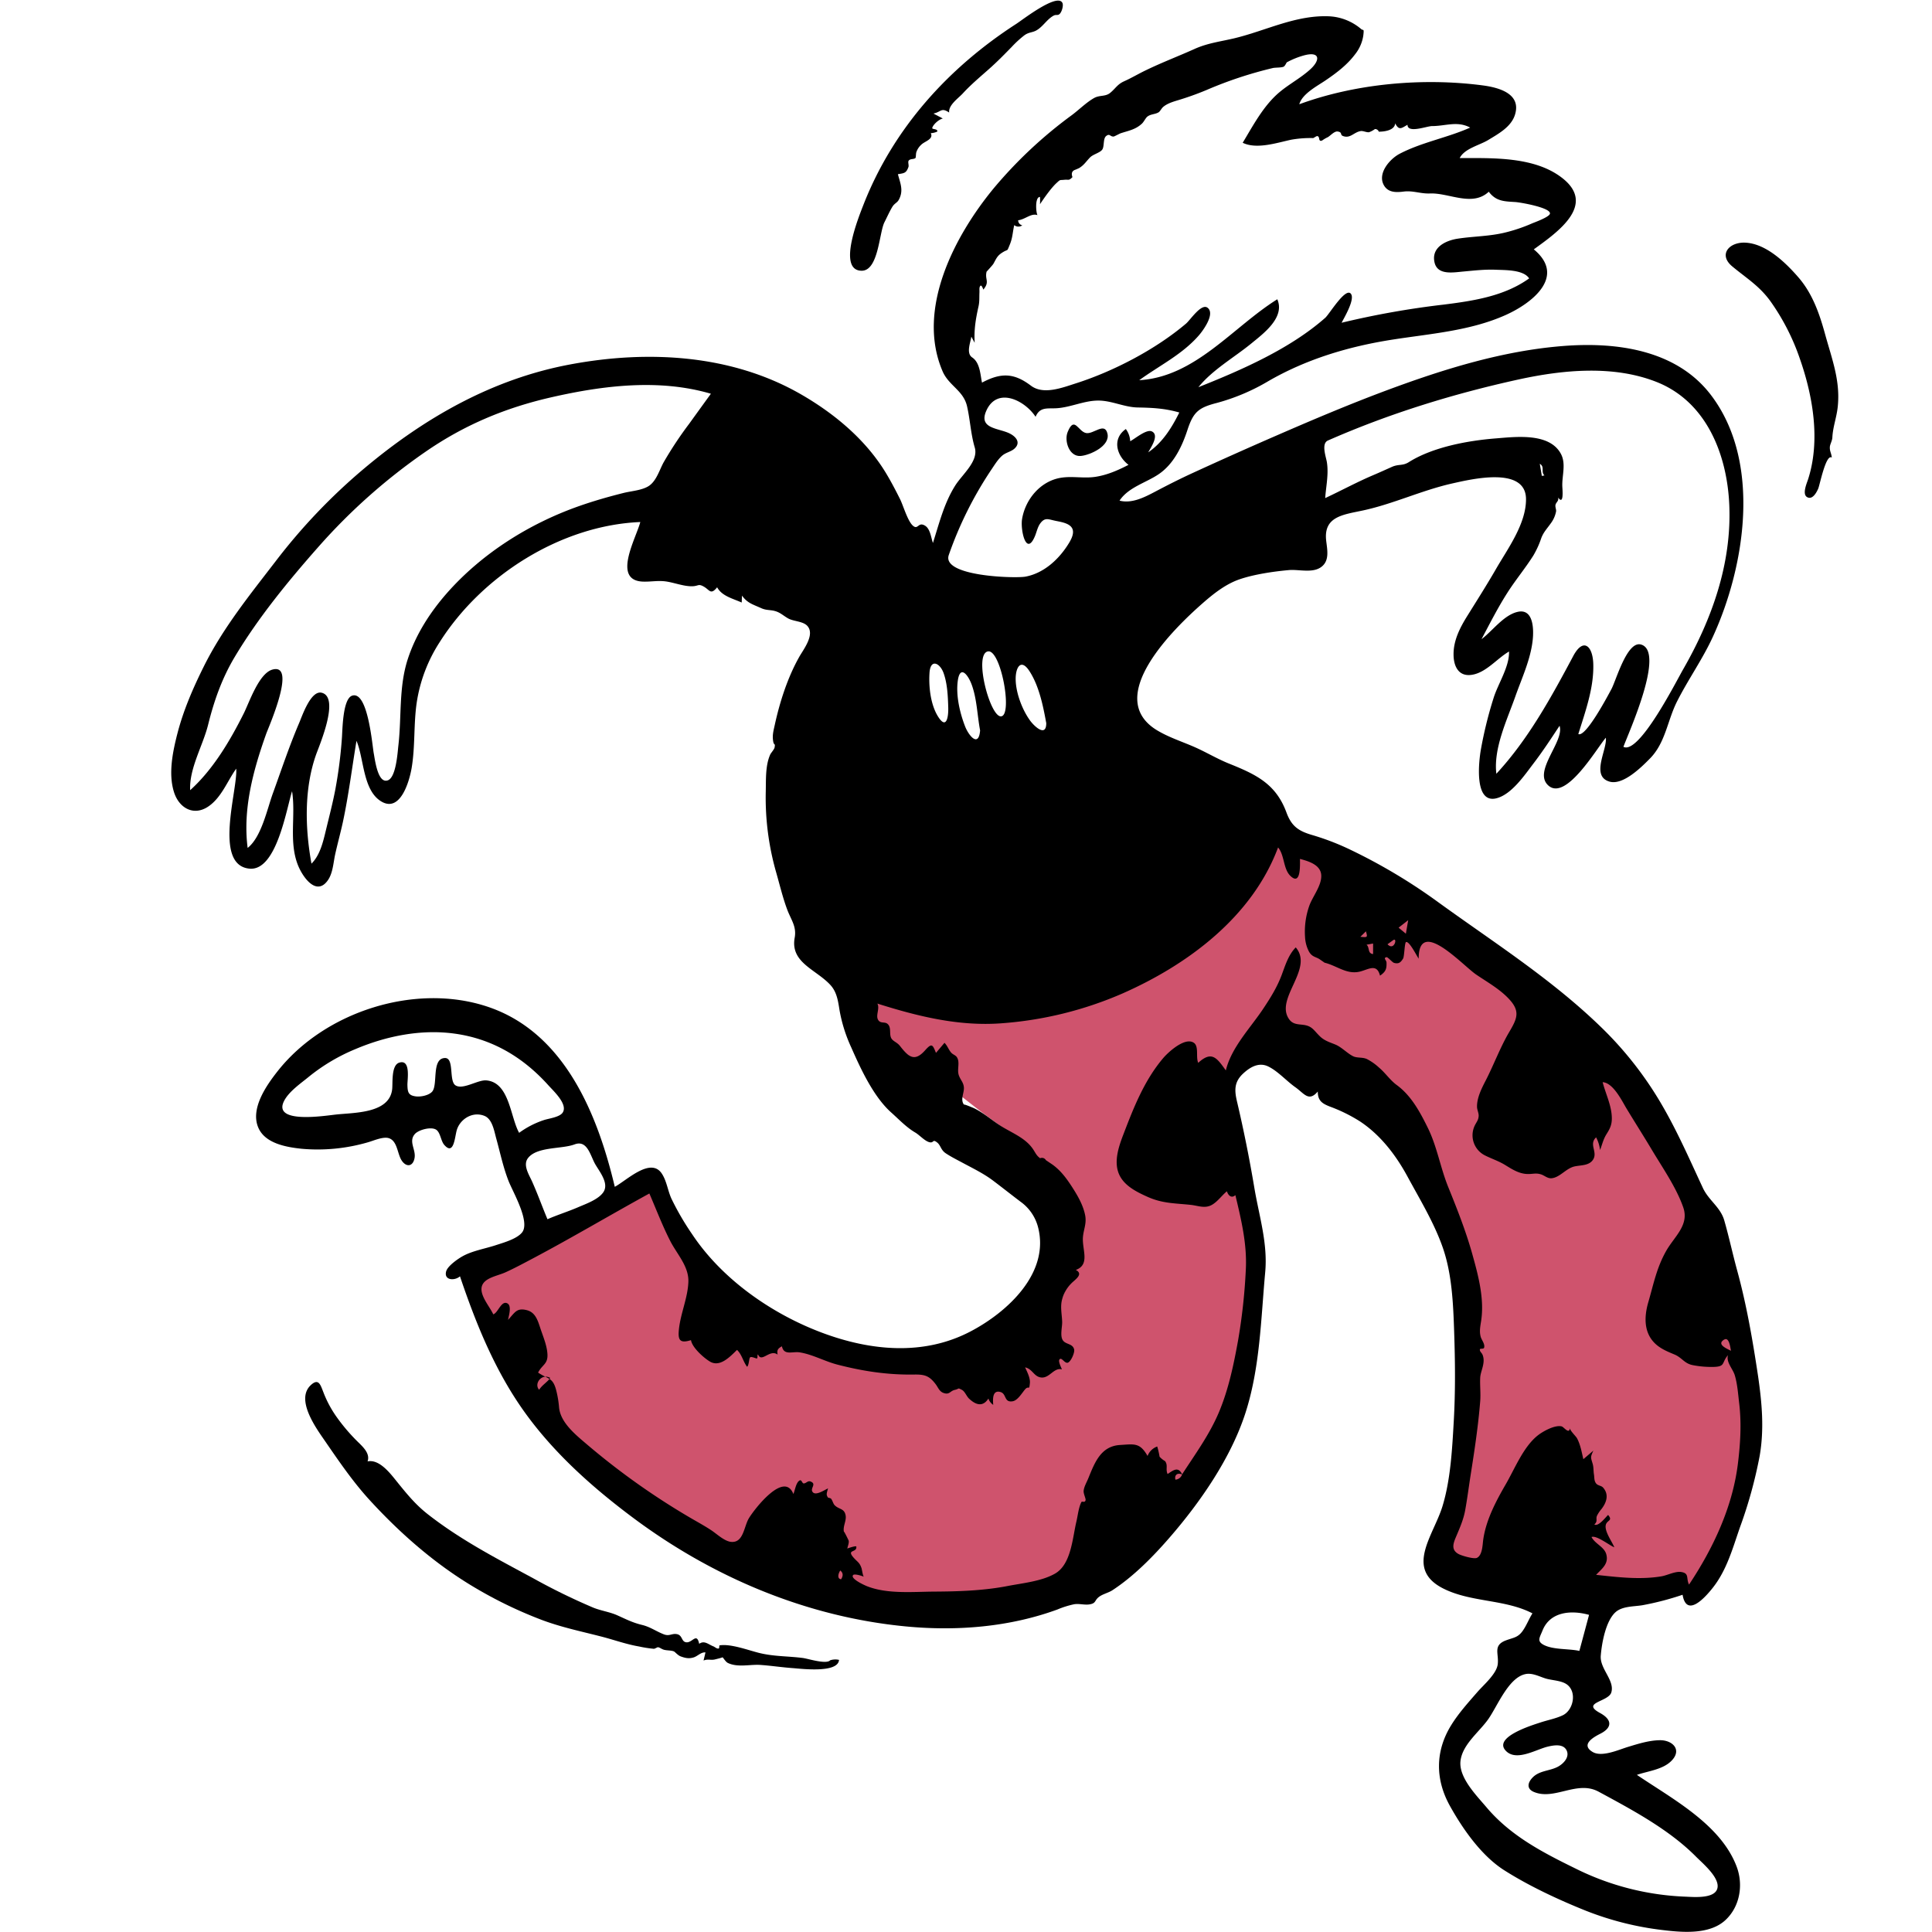 <svg id="Capa_1" data-name="Capa 1" xmlns="http://www.w3.org/2000/svg" viewBox="0 0 1000 1000"><title>Mesa de trabajo 8</title><path d="M244.53,658.89,336,610.83C364.9,675,437.48,716.11,507.23,700.94c17-3.7,33.86-12.06,42-28.2,6.14-12.14,6.37-26.39,3.59-39.47-2.34-11-6.7-22.65-13.84-31.51-9-11.15-22.74-19.71-33.9-28.45q-25.92-20.32-52.2-40.19c-2.29-1.74-8.67-4.87-10-7.55-1.07-2.24,0-7.69,0-10.14V503.87c25.37,9.21,53.66,14.27,80.62,12.89,44.89-2.3,80.93-34.63,112.93-63.35q8.57-7.68,16.8-15.72c1.05-1,3.71-4.83,5.17-5.11,2-.39,7.11,2.84,8.91,3.56l18.69,7.48c15.17,6.06,30.42,11,44.12,19.93,58.12,37.83,120,84.07,146.38,150.34,15,37.66,24,77.88,29.44,118,.75,5.47,2.66,12.28,1.7,17.75-1.74,10-7.46,20.63-10.91,30.16l-13.14,36.35c-.49,1.33-1.09,4.71-2.21,5.55-2.34,1.75-10.15,1.15-13,1.46-16.14,1.77-32.32,3.55-48.53,4.44-14.58.8-28.17-2.91-42.07-7-7.73-2.3-15.41-4.79-23-7.39-1.72-.58-10.12-2.16-11.1-3.88-.43-.75,1-4.29,1.21-5.12q1.9-7.92,3.54-15.89c7.8-37.52,13.54-76.83,10.25-115.19-3.43-40-25.72-71.53-53.8-98.86a346.49,346.49,0,0,0-32.84-28.15c-2-1.53-5.69-5.5-8.24-6-2.05-.4-3.59,1.3-5.63,2.63l-17.75,11.53c-1.59,1-7.79,3.76-8.36,5.58-.49,1.53,2,6.6,2.46,8.08,1.8,6.24,3.4,12.54,4.84,18.88,9.49,41.48,13.92,86.9,2.27,128.39-11,39.18-36.43,74.45-70.53,96.76-35.27,23.08-76.3,28.8-117.24,20.85C381.1,818.61,306.44,776.09,266.78,712A179.3,179.3,0,0,1,244.53,658.89Z" fill="#cf536d"/><path d="M910,712.46c-2.77-18.49-5.9-36.79-10.84-54.84-2.36-8.62-4.23-17.42-6.7-26-2-6.82-8-10.28-11-16.63-7-15-13.39-29.75-21.82-44.06a186.11,186.11,0,0,0-31.8-40.13c-25.35-24.38-54.63-43-83-63.52A290.23,290.23,0,0,0,699,439.84a129.64,129.64,0,0,0-19.75-7.61c-7.18-2.1-10.76-4.55-13.41-11.75-5.46-14.77-15.68-19.61-29.65-25.22-6.32-2.54-12.07-6.06-18.29-8.76-6.48-2.81-13.33-5-19.35-8.71-27.4-17.07,9.18-52.58,23.73-65.37,5.67-5,12.09-10.1,19.31-12.57,7.48-2.57,17.68-4.08,25.59-4.78,5.38-.47,13,2,17.46-2.24,3.6-3.43,2.21-8.93,1.76-13.28-1.24-12.19,8.79-13.14,18.89-15.3,15.78-3.36,30.53-10.44,46.32-14,10.09-2.26,38.08-9,38.25,8,.12,12.88-9.53,25.83-15.59,36.36-4.75,8.23-9.81,16.18-14.82,24.23-3.75,6-7.15,12.63-7.09,19.91,0,5.75,2.36,11.43,9.12,10.58,7.59-.95,13.28-8.46,19.59-12.1.26,7.87-5.7,16.67-8,24.07a211.75,211.75,0,0,0-6.6,26.83c-1,5.76-3.64,27.92,8,25.08,7.87-1.92,14.65-12,19.23-18,4.82-6.3,9.15-12.92,13.52-19.54,2.73,8.1-14.24,23.75-5.63,31.05,9.19,7.78,25.11-19.78,29.59-24.87.78,6.18-8,19.88,1.93,22.72,7,2,16.54-7.52,20.94-12,8.06-8.19,9-19.76,14.07-29.67,5.75-11.35,13.13-21.69,18.46-33.31,16.8-36.59,25.34-90.8-1.15-125.32-17.88-23.3-48.9-27.34-76.33-25.18-31.22,2.45-61.75,11.94-91,22.81-19.61,7.3-38.9,15.48-58.07,23.83q-21.24,9.24-42.28,18.9c-6.8,3.11-13.42,6.46-20,9.94-5.45,2.86-11.93,6.19-18.28,4.56,4.57-6.93,13.66-9.22,20.22-13.66,7.77-5.25,12.07-14.22,14.92-22.9,3.06-9.35,5.77-11.58,15.18-14a106.56,106.56,0,0,0,26.61-11.24c19.71-11.41,41.48-17.94,63.88-21.47,19.82-3.13,40.77-4.54,59.27-12.91,13.78-6.24,31.11-20,14.34-33.88,11.87-8.62,32.92-23,14.49-37.11C794.14,81,772.57,81.82,755.54,81.82c2.44-4.94,10.29-6.64,14.7-9.32,5.43-3.31,12.15-6.9,14-13.43,3.09-10.67-8.59-13.79-16.73-14.86-30.95-4.07-65.73-1-95,9.75,1.53-5.39,9.15-9.36,13.42-12.24,5.68-3.85,11.31-8.06,15.46-13.62a20.29,20.29,0,0,0,4.26-9.77c.46-3.95,0-2.28-1.15-3.33A27.62,27.62,0,0,0,688,8.44c-17.2-.75-32.49,7.33-48.8,11.3-7.22,1.75-13.95,2.47-20.86,5.58-8.33,3.75-16.91,7-25.15,11-3.83,1.82-7.44,4-11.3,5.73-3.51,1.57-4.32,3.54-7.15,5.93-2.59,2.19-5.47,1.11-8.41,2.74-4.07,2.27-7.95,6.22-11.73,9a229.36,229.36,0,0,0-40.29,37.78C494.13,122,474.11,160,487.86,192.13c3.21,7.51,10.78,9.92,12.67,18.11,1.65,7.17,1.91,14.3,4,21.38s-6.47,13.91-10.14,19.75c-5.75,9.15-8.26,19.49-11.5,29.67-1-2.74-1.35-7.36-4.17-9-3.42-2-3.47,2.12-5.93.28-2.89-2.16-5.23-10.58-6.91-13.94-2.24-4.48-4.55-8.92-7.13-13.22C448.25,227.66,432,214.12,414.41,204c-36-20.65-79.26-22.87-119.33-15.36-40.24,7.53-75.18,27.53-106.3,53.6a303.1,303.1,0,0,0-46.11,48.27C129.23,308,115.35,325.11,105.47,345c-5.55,11.15-10.58,22.71-13.68,34.81-2.41,9.39-4.76,20.79-1.69,30.31,2.62,8.15,10.21,12.52,17.86,7.23,6.71-4.65,9.71-13.05,14.3-19.48.92,10.66-12.07,49.89,6.85,51.74,14,1.36,19.1-30.75,22.06-40.06,2,12.52-1.76,26,3,38.13,2.28,5.87,9.41,16.49,15.45,8.06,2.7-3.77,2.9-9.15,3.87-13.54,1.22-5.54,2.74-11,3.95-16.54,3-13.95,4.73-28.12,7.08-42.19,3.95,9.14,3.21,25.79,13,31.46s14.39-10.68,15.53-17.33c1.9-11.18,1-22.63,2.63-33.85a79.24,79.24,0,0,1,11.85-31.31c21.81-34.47,62.73-60.52,103.89-62.24-2.22,8.52-14.89,30.49,1.66,30.85,3.73.09,7.15-.58,10.93-.18,4.65.5,10.18,2.88,14.83,2.55,2.82-.21,2.71-1.38,5.6.3s3.43,4.38,6.75.26c2.49,4.63,8.31,5.87,12.71,7.89.06-1.2.11-2.39.16-3.59,2.73,3.88,5.69,4.57,9.87,6.47,2.68,1.22,4.57.84,7,1.47,2.92.76,4.38,2.37,7,3.86,2.86,1.62,7.86,1.42,10.05,4,3.87,4.49-2.12,12.07-4.28,15.9-6.07,10.79-10.07,23.28-12.7,35.32-.67,3.07-1.31,5.24-.82,8.28.43,2.65,1.22.74.74,3.35-.18.92-1.9,2.86-2.21,3.53-2.6,5.64-2.21,13.11-2.35,19.19a140.48,140.48,0,0,0,5.49,42.27c1.74,6.13,3.27,12.52,5.47,18.5,2,5.56,5.12,9,4,15-2.33,12.89,11.17,16.38,18.53,24.45,3.34,3.66,3.94,8.33,4.69,13a78.16,78.16,0,0,0,6.09,19.33c4.84,11,11.49,25.42,20.6,33.57,4.1,3.66,7.86,7.71,12.52,10.44,2.18,1.28,4.9,4.41,7.33,5s1.48-1.87,4,.15c1.92,1.54,1.81,3.84,4.47,5.6s5.29,3.08,8,4.53c5.45,2.95,11.33,5.75,16.29,9.47,4.8,3.61,9.59,7.42,14.41,11.06a23.44,23.44,0,0,1,9,13c6.3,23.88-15.81,44.06-34.66,54-24.4,12.92-52.06,10.19-77.15.78-26-9.75-51.71-27.64-67.21-51a139.35,139.35,0,0,1-10.68-18.34c-1.92-4.16-2.47-9.28-5.06-13.1-5.8-8.57-18.25,3.72-24.28,6.93-8.87-37.44-25.92-79.72-65.54-93.12-37.56-12.71-84.63,2.39-109,33.31-5.75,7.28-14,19.09-10.11,28.85,3.37,8.49,14.46,10.41,22.46,11.26a93.12,93.12,0,0,0,34.42-3.34c2.83-.79,7.67-3,10.67-2.18,4.66,1.36,4.48,8.13,6.83,11.65s5.84,3.2,6.64-1.38c.77-4.37-3.26-8.48.15-12.37,1.9-2.16,8.3-3.94,11-2.26,2.23,1.41,2.43,5.83,4.2,7.86,4.88,5.61,5.41-3.48,6.41-7.31,1.5-5.77,8.07-10.25,14.44-7.67,4,1.61,5,7.73,6,11.43,2.11,7.55,3.56,14.84,6.42,22.19,2.18,5.62,11.42,21.25,7,26.72-2.74,3.39-9.65,5.28-13.62,6.59-5.54,1.82-12.18,2.9-17.26,5.77-2.39,1.34-7.66,5-8.4,7.79-1.25,4.71,4.49,4.93,7.16,2.54,8.36,24.75,18.22,49.1,33.56,70.44s35.39,39.17,56.46,54.85c41.21,30.65,89.68,51.08,141,55.94,26.25,2.49,53.4.3,78.25-8.79a47.5,47.5,0,0,1,8.61-2.7c2.69-.44,5.44.49,8,.06,3.37-.56,2.47-1.86,4.61-3.66,2-1.67,5.06-2.24,7.25-3.68,10.92-7.14,20.82-17.2,29.35-27,16-18.39,31.91-41.32,39.46-64.7s8-48.44,10.23-72.79c1.41-15.06-3.13-29.06-5.61-43.78-2.53-15.07-5.5-29.9-9-44.76-1.38-5.88-1.39-10.13,3.23-14.41,3.59-3.33,8.09-5.95,12.87-3.68,5,2.38,9.54,7.56,14.12,10.79s6.92,7.76,11.61,2.22c0,4.81,2.32,6.25,6.37,7.83a81.33,81.33,0,0,1,15.43,7.61c10.63,7,18.66,17.53,24.66,28.61,6.4,11.82,13.76,23.91,18.2,36.62,4.85,13.85,5.45,29.46,5.94,44,.51,15.21.66,30.52-.2,45.72-.82,14.37-1.63,30.51-5.87,44.32-4.68,15.23-19.83,32.49.66,42.65,14.37,7.12,31.79,5.4,45.92,12.74-1.82,2.91-3.05,6.21-5,9-2.5,3.55-4.73,3.52-8.59,4.94-7.08,2.61-3.66,6.86-4.38,12.45-.65,5-7.3,10.63-10.47,14.27-4.78,5.5-9.72,10.94-13.57,17.15-8.36,13.45-8.35,28.11-.7,41.86,6.73,12.08,16.34,25.83,28.16,33.33,12.9,8.19,28.1,15.26,42.26,20.94a158.22,158.22,0,0,0,39.82,10c10.21,1.24,24.26,2.43,32.43-5.24,7.48-7,9.26-18.23,5.75-27.58-8.23-21.92-33.37-35.11-51.65-47.52,5.79-2,13.43-2.7,17.93-7.31,5.62-5.75.43-10.69-6-10.63-5.61.06-11.32,1.88-16.65,3.5-4.73,1.43-13.43,5.45-18.23,2.56-6.34-3.83.6-7.68,4-9.41,6.43-3.25,6.07-7.37-.15-10.75-10-5.46,4.35-5.7,5.86-10.62,1.89-6.23-6-12.21-5.46-19,.52-6.49,2.53-17.87,7.59-22.5,3.5-3.2,9.49-2.92,13.87-3.63a147.73,147.73,0,0,0,20.89-5.43c2.09,12.21,11.82,1.23,15.66-3.65,7.24-9.19,10.23-20.31,14-31.16a235,235,0,0,0,10.23-37C913.2,739.77,912,726.36,910,712.46ZM687.35,228c31.65-13.93,65-24.21,98.76-31.61,22.95-5,49-7.51,71.32,1.31,25.81,10.19,36.51,37.49,37.64,63.6,1.32,30.42-9,59.27-24,85.36-3.58,6.26-22.74,44.11-30.79,39.89,2.72-7.41,21.76-49.23,9.15-52.93-7.25-2.13-12.88,18.45-15.37,23.08-1.7,3.14-13.26,25.12-17.12,23.24,3.64-11.72,8.09-23.81,7.74-36.27-.27-9.42-5.19-13.85-10.38-4.1-11.35,21.29-23.28,43.13-39.79,60.93-1.56-13.2,5.51-27.77,9.82-40,3.37-9.56,7.9-19.09,9-29.28.59-5.52.42-16.43-7.84-14.51-7.18,1.66-13,9.88-18.66,14.13,4.3-8.1,8.44-16.3,13.37-24,4.22-6.64,9.29-12.69,13.48-19.34a47.33,47.33,0,0,0,4.09-9c1.17-3.09,2.92-4.8,4.91-7.61a14.94,14.94,0,0,0,2.74-6.16c.16-.86-.43-2.14-.34-3.11.16-1.71,1.95-2.16,1.36-4.12,3.14,4.35,2.27-4.2,2.21-5.79-.2-5.58,2.05-11.63-.74-16.82-5.88-10.94-23.14-8.82-33.34-8-14.61,1.13-32.9,4.45-45.41,12.34-3.2,2-5.21.87-8.68,2.42-3.18,1.42-6.41,2.89-9.66,4.27-8.47,3.59-16.55,8-24.9,11.89.44-6.25,1.86-12.34.87-18.58C686.38,236.56,683.72,229.58,687.35,228Zm112,18.08-1.3.26c-.35-2.1-.71-4.19-1.06-6.28C799.71,241.6,797.44,244.28,799.4,246.06ZM356.68,219.39a192.69,192.69,0,0,0-13.2,19.94c-2.14,3.89-3.7,9.56-7.59,12.16-3.46,2.31-9.16,2.67-13,3.63-7.79,1.94-15.52,4.15-23.09,6.81-25.85,9.08-50.4,24.52-68.57,45.18-8.75,10-16.06,21.42-20.18,34.09-4.71,14.52-3.12,29.73-4.85,44.68-.41,3.59-1.17,16.39-5.41,18-5.23,2-6.7-10.63-7.33-13.93-.79-4.14-3-32.5-11.17-29.88-5,1.6-5,18.14-5.33,22.08a237,237,0,0,1-3.43,26.68c-1.33,6.88-3.1,13.7-4.75,20.51-1.45,6-3,13.17-7.56,17.68-3.33-18.24-3.87-38.72,2.37-56.4,1.71-4.84,12.45-29.65,2.95-32.05-5.67-1.44-10.16,12.08-11.7,15.65-5.14,12-9.22,24.35-13.66,36.58-2.91,8-5.87,22.5-13,28.08-2.6-20.15,2.9-40.24,9.6-59.06,1.2-3.36,16.08-36.86,3.19-33.23-7,2-11.95,17-14.85,22.77C119,383.55,110.28,398.3,98.43,409c-.56-11.23,6.63-23.12,9.3-33.91,3.08-12.39,7.13-23.92,13.7-34.95,12.17-20.4,28-39.7,43.74-57.49A304.17,304.17,0,0,1,220,234c20.2-14,41.45-22.9,65.35-28.36,26.77-6.11,55.81-9.72,82.61-1.84Q362.3,211.59,356.68,219.39Zm535.74,474c2.7-1.63,3.24,4.6,3.53,5.79C894.18,698.18,888.17,695.93,892.42,693.37ZM728.88,476.28l-1.2,7-3.77-3.12Zm-7.61,10.23c2.15-1.18.32,5.89-3.1,2.23ZM707,482.06c.9,3.17.9,3.17-2.87,2.82Zm3.71,6.31v5.44c-3-.29-1.63-3.4-3.4-4.83ZM503.19,185c-3.26-2.18-.81-7.85-.43-10.75.58,1.06,1.16,2.12,1.73,3.18-.4-6.8.53-12.3,2-18.9.55-2.51.35-4.64.47-7.15.06-1.44-.21-2.46.39-3.32.76-1.11,1.67,2.12,1.63,1.83,3.47-4.18.66-5.06,1.67-9.27,0,0,3.19-3.45,3.54-4.09,1.68-3,2-4.23,4.91-6s1.95,0,3.55-3.87c1.53-3.7,1.43-6.26,2.32-10.14a3.34,3.34,0,0,0,4.16.09A2.61,2.61,0,0,1,527,114c3.58-.37,6.75-3.83,10-2.64-.82-1.4-1.39-9.45,1.29-9.43a26.49,26.49,0,0,1,0,3.78c2.26-3.4,5.8-8.44,8.59-11,2.1-1.94,1.5-1.38,4.07-1.65,2.22-.23,2.25.6,4.15-1.39-.75-2-.19-3.34,1.68-3.88l1.72-.76c2.65-1.6,3.63-3.42,5.71-5.55,1.63-1.66,5.06-2.36,6.28-4s.34-5.74,2.08-7.09c1.91-1.49,2,.45,3.9.27.27,0,3-1.46,3.51-1.65,4-1.34,7.67-1.88,11-4.94,1.13-1,1.93-3,3-3.79,1.8-1.31,4-1.06,5.8-2.21.59-.37,1.47-2,2.16-2.61,2-1.79,4.83-2.67,7.35-3.45a151,151,0,0,0,15.2-5.42,208.73,208.73,0,0,1,34.31-11.37c1.33-.32,4.74-.13,5.72-.77.73-.48,1.36-2.09,1.54-2.19a41.92,41.92,0,0,1,8.57-3.5c8.67-2.46,9,2.25,3.45,7.24-4.91,4.43-10.83,7.52-15.86,11.75-8.21,6.91-13.54,17.09-19,26.15,7.28,3.52,17.7,0,25.09-1.58a56.71,56.71,0,0,1,11.43-.85l1.19-.68c.94-.64,1.56-.38,1.84.78q.21,2.23,2.19.72A18.49,18.49,0,0,1,687.28,71c1.35-.77,3.43-3.24,5.16-2.93,2.57.45,1,1.7,2.68,2.33,3.8,1.45,5.64-2,9.19-2.56,1.22-.19,3,.75,4.28.61a12.12,12.12,0,0,0,3.07-1.65,2,2,0,0,1,2,1.36c2.89,0,8.22-.67,8.48-4.32,2,3.85,3.2,2.54,6.38.75,0,4.6,10,.68,12.69.67,7,0,13.09-2.79,19.75.78-11.77,5.26-25.11,7.59-36.51,13.56-5.16,2.7-11.8,10.34-8,16.54,2.27,3.68,6.49,3.48,10.22,3,4.74-.56,8.67,1.21,13.52,1,9.83-.39,21.92,7.07,30.4-.91,3.71,5,8.09,5,13.65,5.34,2.59.14,18.7,2.94,18,6.06-.37,1.75-8.08,4.51-9.24,5a84.1,84.1,0,0,1-13.51,4.62c-8.36,2.12-16.57,2-25,3.29-6.12.95-13.7,4.44-12,12.19,1.47,6.83,9.58,5.3,14.84,4.82,5.74-.52,11.27-1.18,17-.93,4.63.21,14.23-.08,17.15,4.48-12.87,9.25-29,11.65-44.36,13.58a443.82,443.82,0,0,0-52.7,9.37c1.31-2.61,7.06-12.14,4.79-15-2.78-3.48-11.13,10.56-13.27,12.45-18.26,16.08-43.27,27-65.65,35.91,7.37-9.1,18.47-15.32,27.48-22.7,6.19-5.08,17.46-13.37,13.36-22.81-23,14.35-42.41,40.2-71.47,41.89,10.39-7.55,22.35-13.36,30.89-23.22,2-2.3,8.58-11.11,4.5-14.27-3.22-2.49-8.91,6.28-11.15,8.19-15.77,13.36-37.44,24.68-57.08,30.95-7.06,2.25-16.76,6.08-23.25,1.16-8.7-6.59-15.47-6.81-25.29-1.55C507.39,193.86,507.26,187.71,503.19,185ZM491.11,287.21a193.82,193.82,0,0,1,22-44.1c1.69-2.48,3.37-5.32,5.66-7.3,1.86-1.6,4.53-2,6.28-3.57,3.51-3.14.83-6.29-2.59-7.94-5.75-2.77-16-2.37-12-11.57,5.54-12.71,19.9-5.62,25.56,3,2.29-5.4,6.31-4.08,11.21-4.45,7.33-.55,14.22-4.06,21.62-3.94,6.86.12,13.18,3.45,20.05,3.57,7.66.14,14.06.46,21.51,2.6-3.88,7.85-8.7,15.61-16.09,20.62,1.33-2.46,5.94-9,1.81-10.86-2.8-1.23-8.76,3.92-11.14,5.11a11.44,11.44,0,0,0-2.26-6.31c-7.25,5.07-4.81,13.77,1.38,18.53-5.41,2.82-11.07,5.29-17.15,6.21s-12-.51-18,.51c-10.46,1.77-18.28,11.14-19.95,21.42-.9,5.57,2.15,19.6,6.69,8.73.9-2.18,1.37-4.74,2.81-6.65,2.37-3.15,4.19-2,7.66-1.28,2.88.62,7.93,1.25,9,4.44,1,2.86-1.57,6.7-3,8.87-5,7.47-12.38,13.92-21.35,15.61C525.81,299.44,487.11,298.43,491.11,287.21Zm50.43,87.08c0,7.54-6.28,1.59-8.46-1.45-4-5.58-7.14-13.9-7.36-20.75-.22-6.43,2.6-11.65,7.11-4.73C537.84,355.05,539.92,365.41,541.54,374.29Zm-23.11-3.55c-5.77,1.56-14.77-32.42-7-33.58C517.94,336.19,524.12,369.2,518.43,370.74Zm-11.13,7.32c-.73,9-5.86,2.77-7.74-2-2.73-7-4.83-16-3.83-23.54,1.16-8.68,5.4-3.23,7.3,2.08C505.7,362.11,505.82,370.29,507.3,378.06Zm-26.18-29.88c.51-7.41,5.38-5,7.25.12,2,5.53,2.27,12.12,2.44,18,.12,4.45-.8,11.42-5.06,4.93C481.66,365,480.62,355.41,481.12,348.18ZM297.39,592.34c6.63-2.5,8.13,5.75,10.68,10.21,2.18,3.81,7,9.61,4.49,14.09-2.32,4.08-9.38,6.51-13.35,8.23-5.21,2.25-10.65,3.93-15.84,6.2-2.72-6.47-5.08-13.1-7.95-19.5-1.62-3.62-4.94-8.58-2.09-12.19C278,593.41,290.81,594.83,297.39,592.34Zm-28.69-6c-4.62-8.21-4.95-26.05-16.95-27.13-4.42-.4-12.27,5.12-16.06,2.51-3.43-2.36-.44-14.27-5.44-14.09-7.05.25-3.43,14-6.61,17.45-1.82,1.95-5.93,2.74-8.47,2.4-3.86-.51-4.19-2.26-4.29-5.87-.07-2.68,1.87-13.39-4.16-11.61-4.38,1.29-3.32,10.7-3.76,14-1.61,12.42-19.72,11.84-29.21,12.9-5.76.63-32.74,4.93-26.74-7,2.53-5,8.75-9.2,13-12.7A97.09,97.09,0,0,1,184,543c16-6.78,34-10.39,51.27-8,19.49,2.66,35.55,12.26,48.56,26.74,2.69,3,10.28,9.92,7.38,14.18-1.62,2.37-7.22,3-9.72,3.84A46.28,46.28,0,0,0,268.7,586.35Zm10.35,133c-2.86-3.18,1.45-8.68,5.74-6.11C283.39,715.33,280.58,716.9,279.05,719.34Zm156.28,98.09c-2.25-.31-1.34-3.13-.42-4.54Q437.15,814.63,435.33,817.43ZM608.4,765.87c-.61-2.38,1-3.74,3.44-2.69A3.92,3.92,0,0,1,608.4,765.87Zm219,161.48c17.45,9.44,36.5,19.56,50.54,33.74,3.3,3.33,12.22,10.73,11,16.18-1.24,5.7-12.45,4.59-16.6,4.44a139.21,139.21,0,0,1-56.83-14.55c-17.19-8.42-33.75-17-46.26-31.89-5.07-6-14.35-15.3-13.29-23.89s9.82-15,14.47-21.69,10.22-20.91,18.73-23.08c3.72-1,7.45,1.14,10.91,2.19,3.31,1,8.31,1,11.14,3.21,5.12,4,3.07,13.23-2.31,15.81-3.58,1.72-7.75,2.46-11.5,3.71-4.22,1.39-25.53,7.81-17.59,15.07,5.52,5,15.35-1.12,21.27-2.53,3-.72,7.93-1.65,9.73,1.81s-1.43,6.87-4.2,8.44c-4.12,2.33-9.39,2-13,5.39-2.92,2.8-3.67,6.12.33,7.8C804.64,932,816.28,921.34,827.39,927.35Zm-9.91-72.84c-5.5-1.24-13.7-.49-18.65-3.22-3.43-1.9-1.88-3.72-.45-7.3,3.85-9.7,14.59-10.78,24.1-8.14Q820,845.18,817.48,854.51Zm82-96.57c-2.83,22.37-12.85,43.63-25.25,62.23-1.64-3.23.34-5.9-4.19-6.52-3-.41-7.06,1.73-10,2.24-11.12,1.89-22.8.44-33.91-.75,2.88-3.12,6.69-5.64,5.25-10.71-1.08-3.83-5.79-5.32-7.62-8.86,2.5-1.08,9.38,4.38,11.8,5.31-1.2-3-5.26-8.38-4.39-11.68.64-2.43,3.79-2,1.17-5.07-1.2,1.07-5,6.22-7.12,4.94,2-1.82.54-2.81,1.43-4.65a17.09,17.09,0,0,1,2.25-3.33c2.47-3.2,4.09-7.28.95-11-1-1.26-2.85-1-3.83-2.41s-.75-3-1-4.5c-.29-1.72-.15-3.66-.62-5.35-1-3.48-1.37-3.42.32-7l-5.19,4.44c-.86-3.64-1.5-7.49-3.27-10.81-.6-1.13-3.81-4.1-3.67-5.27-.41,3.41-3.16-.61-4.27-.89-3.53-.89-9.75,2.58-12.44,4.72-7.42,5.92-11.85,17.2-16.53,25.27-5.15,8.88-10.32,18.72-11.68,28.92-.33,2.54-.42,7.88-3.29,9.16-1.55.69-8-1.16-9.59-2.09-3.9-2.25-2.53-5.63-1-9.2,1.95-4.63,3.72-8.6,4.62-13.61,1.08-6,1.85-12.08,2.79-18.1,2-12.64,3.93-25.34,4.94-38.1.32-4.08-.19-8.14,0-12.13.14-3.48,2.81-7.5,1.33-11.65-.51-1.42-1.57-1.75-1.5-3,0-.75,2,0,2.21-1,.5-1.91-1.33-3.87-1.8-5.65-.74-2.8-.17-5.39.25-8.2,1.74-11.42-1.48-23.44-4.55-34.43-3.31-11.87-7.82-23.29-12.44-34.69-4.08-10-5.79-20.94-10.58-30.69-4.14-8.42-8.67-16.78-16.13-22.23-3.42-2.5-5.89-6.28-9.14-9a28.4,28.4,0,0,0-6.36-4.47c-2.25-1-5-.43-7-1.39-2.85-1.34-6-4.7-9.07-6-2.64-1.13-5.66-1.91-8.12-4.28-3.35-3.23-4-5.38-8.66-6-2.72-.35-5.41-.2-7.33-2.89-7.62-10.66,12.93-26.06,3.42-37.19-3.79,3.82-5.41,9.24-7.24,14.15-2.4,6.42-5.77,11.84-9.56,17.53-6.64,10-16.54,20.07-19.39,32-4.65-6.5-7.27-10.36-14.29-3.94-1.32-2.91.42-8.45-2.2-10.32-4.61-3.28-13.41,4.9-15.93,7.87-9.85,11.62-15.36,25.77-20.76,39.9-2.39,6.24-5,14.15-1.91,20.61,2.69,5.72,9.1,8.85,14.56,11.3,7.72,3.47,14.12,3.29,22.33,4.16,3.77.39,7.17,2,10.76.12,3.11-1.65,5.33-5,8-7.15.64,2.06,2.28,3.87,4.38,2,3.07,12.88,6.13,25.48,5.39,38.83A298.08,298.08,0,0,1,640.79,694c-2.26,12.45-4.9,25.1-9.81,36.82s-12.32,21.79-19.11,32.28c-2.06-4.21-4.53-2.13-7.52-.15-1.18-2.52.34-4.44-1.31-6.67A12.18,12.18,0,0,1,600.2,754a41.39,41.39,0,0,0-1.22-5.29,8.32,8.32,0,0,0-5,4.89c-4-7-6.82-6.13-14.25-5.68-10,.61-13.14,9.21-16.44,17.29-.78,1.92-2.23,4.35-2.4,6.48-.13,1.5,1.21,4,1,4.8-.37,1.6-1.82.27-2.21,1.06-1.44,2.9-1.81,7-2.57,10.15-2,8.41-2.67,22-11,26.78-6.94,4-16.9,4.95-24.69,6.46-12.25,2.37-25.21,2.8-37.66,2.87-11.12.06-24.42,1.39-35-2.79-1.55-.61-8.87-4-7.16-5.8.74-.76,4.75.49,5.57.93-.56-.29-1-3.7-1.25-4.47-1-2.88-1.85-3-3.83-5.15-4.41-4.82,1.54-2.6,1.14-6-.08-.67-4.79,1-4.66,1,.15-1.05,1.12-3.23.62-4.29.37.77-2.71-5.71-2.35-4.23-.71-2.87,1.29-5.7.88-8.47-.59-3.92-3.47-3.14-5.72-5.46-.77-.8-1.08-2.42-1.84-3.34-.33-.39-1.53-.46-1.66-.68-.82-1.42-.77-1.66.09-4.67-1.66.73-6.06,3.75-7.76,2.11-2.05-2,2.25-4.31-1.31-5.68-1.43-.55-2.25,1-3.53,1-.86,0-1-2.08-2.09-1.53-1.92,1-2.41,5.16-3.26,7-4.77-12.16-20.16,7.83-23,12.52-2.63,4.34-2.78,12.93-9.28,12.26-3.41-.35-7.33-4.08-10.05-5.9-4-2.67-8.26-4.9-12.38-7.37a374.1,374.1,0,0,1-51.8-36.9c-6-5.11-14-11.45-14.75-19.36a52.92,52.92,0,0,0-1.58-9.26c-1.77-6.46-4.11-5.32-9.28-8.83,2.07-4.08,5-4.3,4.85-9.23-.15-4-1.69-8-3-11.72-1.72-4.72-2.56-10-7.61-11.34-5.38-1.39-6.24,1.22-9.8,5,.37-2,2-7.18-.27-8.49-3.18-1.83-4.89,4.9-7.38,5.63-2.15-4.78-9.42-12.24-4.33-17,2.56-2.4,7.55-3.32,10.73-4.78,4.73-2.16,9.32-4.63,13.92-7.06,20.41-10.81,40.24-22.61,60.48-33.71,3.57,8.25,6.76,16.7,10.87,24.71,3.43,6.68,9.57,13,9.32,20.92-.25,8.23-4,16.33-4.88,24.56-.59,5.46.23,7.61,6.24,5.71.52,3.76,6.59,9.2,9.82,11.11,5.21,3.08,10.39-2.55,14-6.05,2.57,2.44,3.11,6,5.23,8.75,1.07-1.14.91-4.38,1.58-4.91s2.92.61,3.39.59c.71,0,.11-2,.69-2.05,1.83,4.51,6.06-3,10.13.06-.49-2.37.18-3.18,2.21-4.31,1.06,4.9,5.37,2.59,9.1,3.13,6.61,1,13.07,4.66,19.58,6.34,13.4,3.46,26.05,5.38,39.85,5.15,5.52-.09,7.85.75,11.1,5.06,1.24,1.64,1.84,3.69,4,4.46,3.15,1.13,3.32-1,5.88-1.58s1.23-1.26,3.68,0c1.5.79,2.39,3.29,3.62,4.47,3.48,3.31,7.18,4.57,10.08,0a6.22,6.22,0,0,0,2.49,3.28c-.19-2.63-.58-7.88,3.76-6.64,3.24.93,1.73,5.58,6.33,4.78,2.58-.46,4.73-4.18,6.27-6,2.12-2.57,2.21,1,2.62-3.43.25-2.61-1.45-5.84-2.48-8.11,3.86.8,4.55,4.88,8.39,5.24,4.3.4,6.5-5.3,10.67-4.21-.4-1-2-4.16-1.28-5.1,1.06-1.46,2.57,2,4.21,1.67s3.78-5.22,3.4-6.85c-.75-3.27-4.54-2.44-6-5-1.32-2.37-.15-6.7-.21-9.26-.09-3.49-.9-7-.29-10.51a18.2,18.2,0,0,1,5-9.41c1.76-1.88,6.65-4.79,2.36-7,7.6-2.8,3.11-10.63,3.7-17.14.37-4,2-7,1.1-11.34-1.07-5.21-3.86-10-6.73-14.45s-5.82-8.45-10.08-11.55l-3.47-2.34a2.35,2.35,0,0,0-3-1c-2-1.49-2.31-2.7-3.76-4.83-3.64-5.35-10.09-8-15.44-11.18-5.14-3.05-9.61-7.25-15-9.88,0,0-5.65-2.43-5.18-1.8-2-2.61,0-5.85-.06-8.66s-1.84-4.18-2.66-6.67c-1-3,.77-6.66-1-9.31-.68-1-2-1.33-2.85-2.24-1.41-1.55-2-3.64-3.54-5.17l-4.41,5.2c-1.73-4.22-2.08-5.31-5.64-1.31-5.43,6.11-8.51,3.48-12.94-2.2-1.46-1.88-3.16-2.25-4.26-3.63-1.74-2.19.13-6-2.35-7.95-1.45-1.11-3.48,0-4.7-1.91-1.51-2.36.95-5.86-.44-8.51,20.8,6.58,42,11.82,64,10.22A191.53,191.53,0,0,0,581,514.22c34-15,67.16-39.74,80.53-75.58,3.35,3.92,2.65,11.08,6.34,14.68,5.49,5.35,5-5.35,5-8.75,4.4,1.18,10.68,3,11,8.39s-4.51,11.05-6.23,16a40.15,40.15,0,0,0-2.16,15.89,18.32,18.32,0,0,0,2,7.62c1.6,2.83,3.37,2.68,5.52,4-.35-.21,2.68,1.84,2.59,1.82,6.39,1.53,11.52,6.32,18.38,4.58,4.42-1.11,8.69-4.34,10.32,2.12,3.08-2.07,3.46-3.66,3.37-6.7,0-1.32-1.91-2.45,0-2.86.62-.14,3,2.68,3.86,2.94,2.52.72,3.49-.29,4.7-2.18.71-1.09.75-8.46,1.59-8.61,1.78-.33,5.5,7.25,6.49,8.61,0-21.75,22.72,3.46,29.79,8.26,5.75,3.91,12,7.37,16.83,12.48,6.14,6.49,4.36,10.27.22,17.29-4.59,7.78-7.92,16.83-12.09,24.94-2.1,4.07-4.61,8.95-4.55,13.68,0,1.59.94,3.24.85,4.79-.12,2.24-1.21,3.19-2.11,5.15a11.63,11.63,0,0,0,5.22,15.18c3.51,1.79,7.13,2.92,10.53,5,3.59,2.19,7.14,4.55,11.51,4.7,2.83.1,4.39-.66,7.11.19,1.85.57,3.4,2.23,5.54,2,4.29-.42,7.44-5.14,11.84-6.11,3.26-.72,7.49-.31,9.57-3.5,2.57-4-2.33-7.9,1.58-11.55a18.52,18.52,0,0,1,2.05,6.57c1.16-3,1.62-5.49,3.33-8.22s2.79-4.7,2.76-8.3c-.06-6.45-3.18-12.46-4.75-18.6,5.48.3,10,9.72,12.38,13.67,4.4,7.28,9,14.47,13.34,21.77,5.5,9.16,12.48,19.24,16,29.36,3.18,9.13-4.53,15-8.78,22.43-5,8.78-6.56,17.19-9.3,26.61-2.2,7.53-2.45,15.9,3.71,21.62,2.75,2.55,6.25,4,9.67,5.42,4.09,1.66,5.17,4.69,9.55,5.56a50.23,50.23,0,0,0,11,.93c6.13-.19,3.9-2.21,7.3-6.07-1.07,3.62,2.52,7.06,3.52,10.39,1.39,4.65,1.71,9.79,2.29,14.6C901.45,736.92,900.81,747.44,899.49,757.94Z"/><path d="M429.7,859.36c-2,2.24-11.53-.86-14.15-1.19-7.77-1-15.06-.72-22.75-2.65-5.89-1.49-14.53-4.76-20.27-3.89-.48.08.08,1.68-.74,1.67-1.06,0-1.64-.8-2.7-1.21-2.53-1-4.53-3.15-7.19-1.25-1.25-5.92-3.42-.73-6.41-.78s-2-3.78-5.29-4.26c-2.62-.38-3.71,1.24-6.61.12-4-1.54-6.86-3.78-11.26-4.86-5-1.21-8.27-2.95-12.86-5-4-1.77-8.45-2.33-12.52-4A327.11,327.11,0,0,1,276.15,817c-19-10.27-37.77-19.94-54.85-33.34-6.25-4.91-10.66-10.34-15.61-16.45-3.36-4.15-9.15-12.1-15.44-10.79,1.47-4.06-2.45-7.58-5-10.09a96.38,96.38,0,0,1-10.69-12.46,57.58,57.58,0,0,1-7.21-13.34c-1.46-3.67-2.4-7.33-6.41-3.66-8,7.31,2.26,21.73,6.69,28.15,7.32,10.62,14.61,21.41,23.32,31,16.25,17.8,34.76,34,55.6,46.18a221.84,221.84,0,0,0,33.79,16.24c10.44,3.92,20.74,6,31.45,8.78,6.38,1.67,12.45,3.88,19,5a61.26,61.26,0,0,0,7.6,1.19c.67,0,1.77-.84,2.19-.8,1,.1,1.81,1,3.3,1.36,1.79.39,3.56.22,4.95.81.57.25,2,2,3.44,2.55,2.41.89,4.28,1.3,6.74.55,2.09-.63,3.8-2.81,6.14-2.59-.33,1.39-.65,2.79-1,4.19,2.38-.91,3.5-.08,5.69-.51-.42.09,4.58-1.06,4.08-1.2.35.09,1.64,2.45,2.88,3,5.14,2.43,11.4.62,16.83,1s11,1.23,16.64,1.64c4.13.29,23.54,2.79,24-4.26A8.62,8.62,0,0,0,429.7,859.36Z"/><path d="M951.16,211c1.59-13.67-2.94-25.09-6.47-37.94-2.89-10.53-6.48-21-13.8-29.46-6.65-7.67-16.72-17.48-27.5-18-8.38-.4-14.11,6.18-6.8,12.27s13.93,10,19.7,17.93a116,116,0,0,1,15.38,30.07c6.77,19.39,10.61,42.25,4.21,62.16-.64,2-3.14,7.62-.63,9.21,2.87,1.81,5.09-2.53,5.88-4.39s4-18.14,7-16c-.19-2.26-1.16-3.31-1-5.55.08-1.28,1.19-3.12,1.29-4.79C948.68,221.1,950.53,216.38,951.16,211Z"/><path d="M445.88,140.13c8.85.19,9.15-19.7,11.91-25.1,1.29-2.53,2.64-5.58,4.07-7.94,1.11-1.84,2.47-2.11,3.29-3.57,2.71-4.84.82-8.68-.4-13.36,3.22-.52,4.31-.5,5.46-3.72.34-1-.47-2.68.2-3.39.93-1,2.51-.46,3.45-1.28.25-.22.16-2.29.46-3.07a9.21,9.21,0,0,1,2.51-3.78c1.75-1.81,6.52-2.8,4.94-6a8.75,8.75,0,0,0,3.37-.83c.34-1.58-2.87-1-2.61-1.89.56-1.93,3.57-4.47,5.48-4.86l-4.88-2.56c4.09-.86,4-3.3,8.15-.53-.46-3.86,4.79-7.41,7.07-9.9,4.29-4.67,9.08-8.64,13.81-12.85,4.12-3.66,7.93-7.56,11.77-11.5a53.93,53.93,0,0,1,6.22-5.68c2.31-1.72,4.11-1.39,6.23-2.56,3.39-1.88,5.44-5.69,8.85-7.6,1.53-.87,2.19.11,3.3-1s2-4.34,1.38-5.63c-2.55-5.43-21,9-23.91,10.84-35.21,22.74-63.56,54.08-79,93.41C444.93,111.19,433,139.85,445.88,140.13Z"/><path d="M559.45,236c4.82-.44,15.35-5.18,13.75-11.64-1.46-6-7.15.46-11-.21-4.16-.72-6.08-9.17-9.58-.55C550.71,228.27,553.47,236.57,559.45,236Z"/></svg>